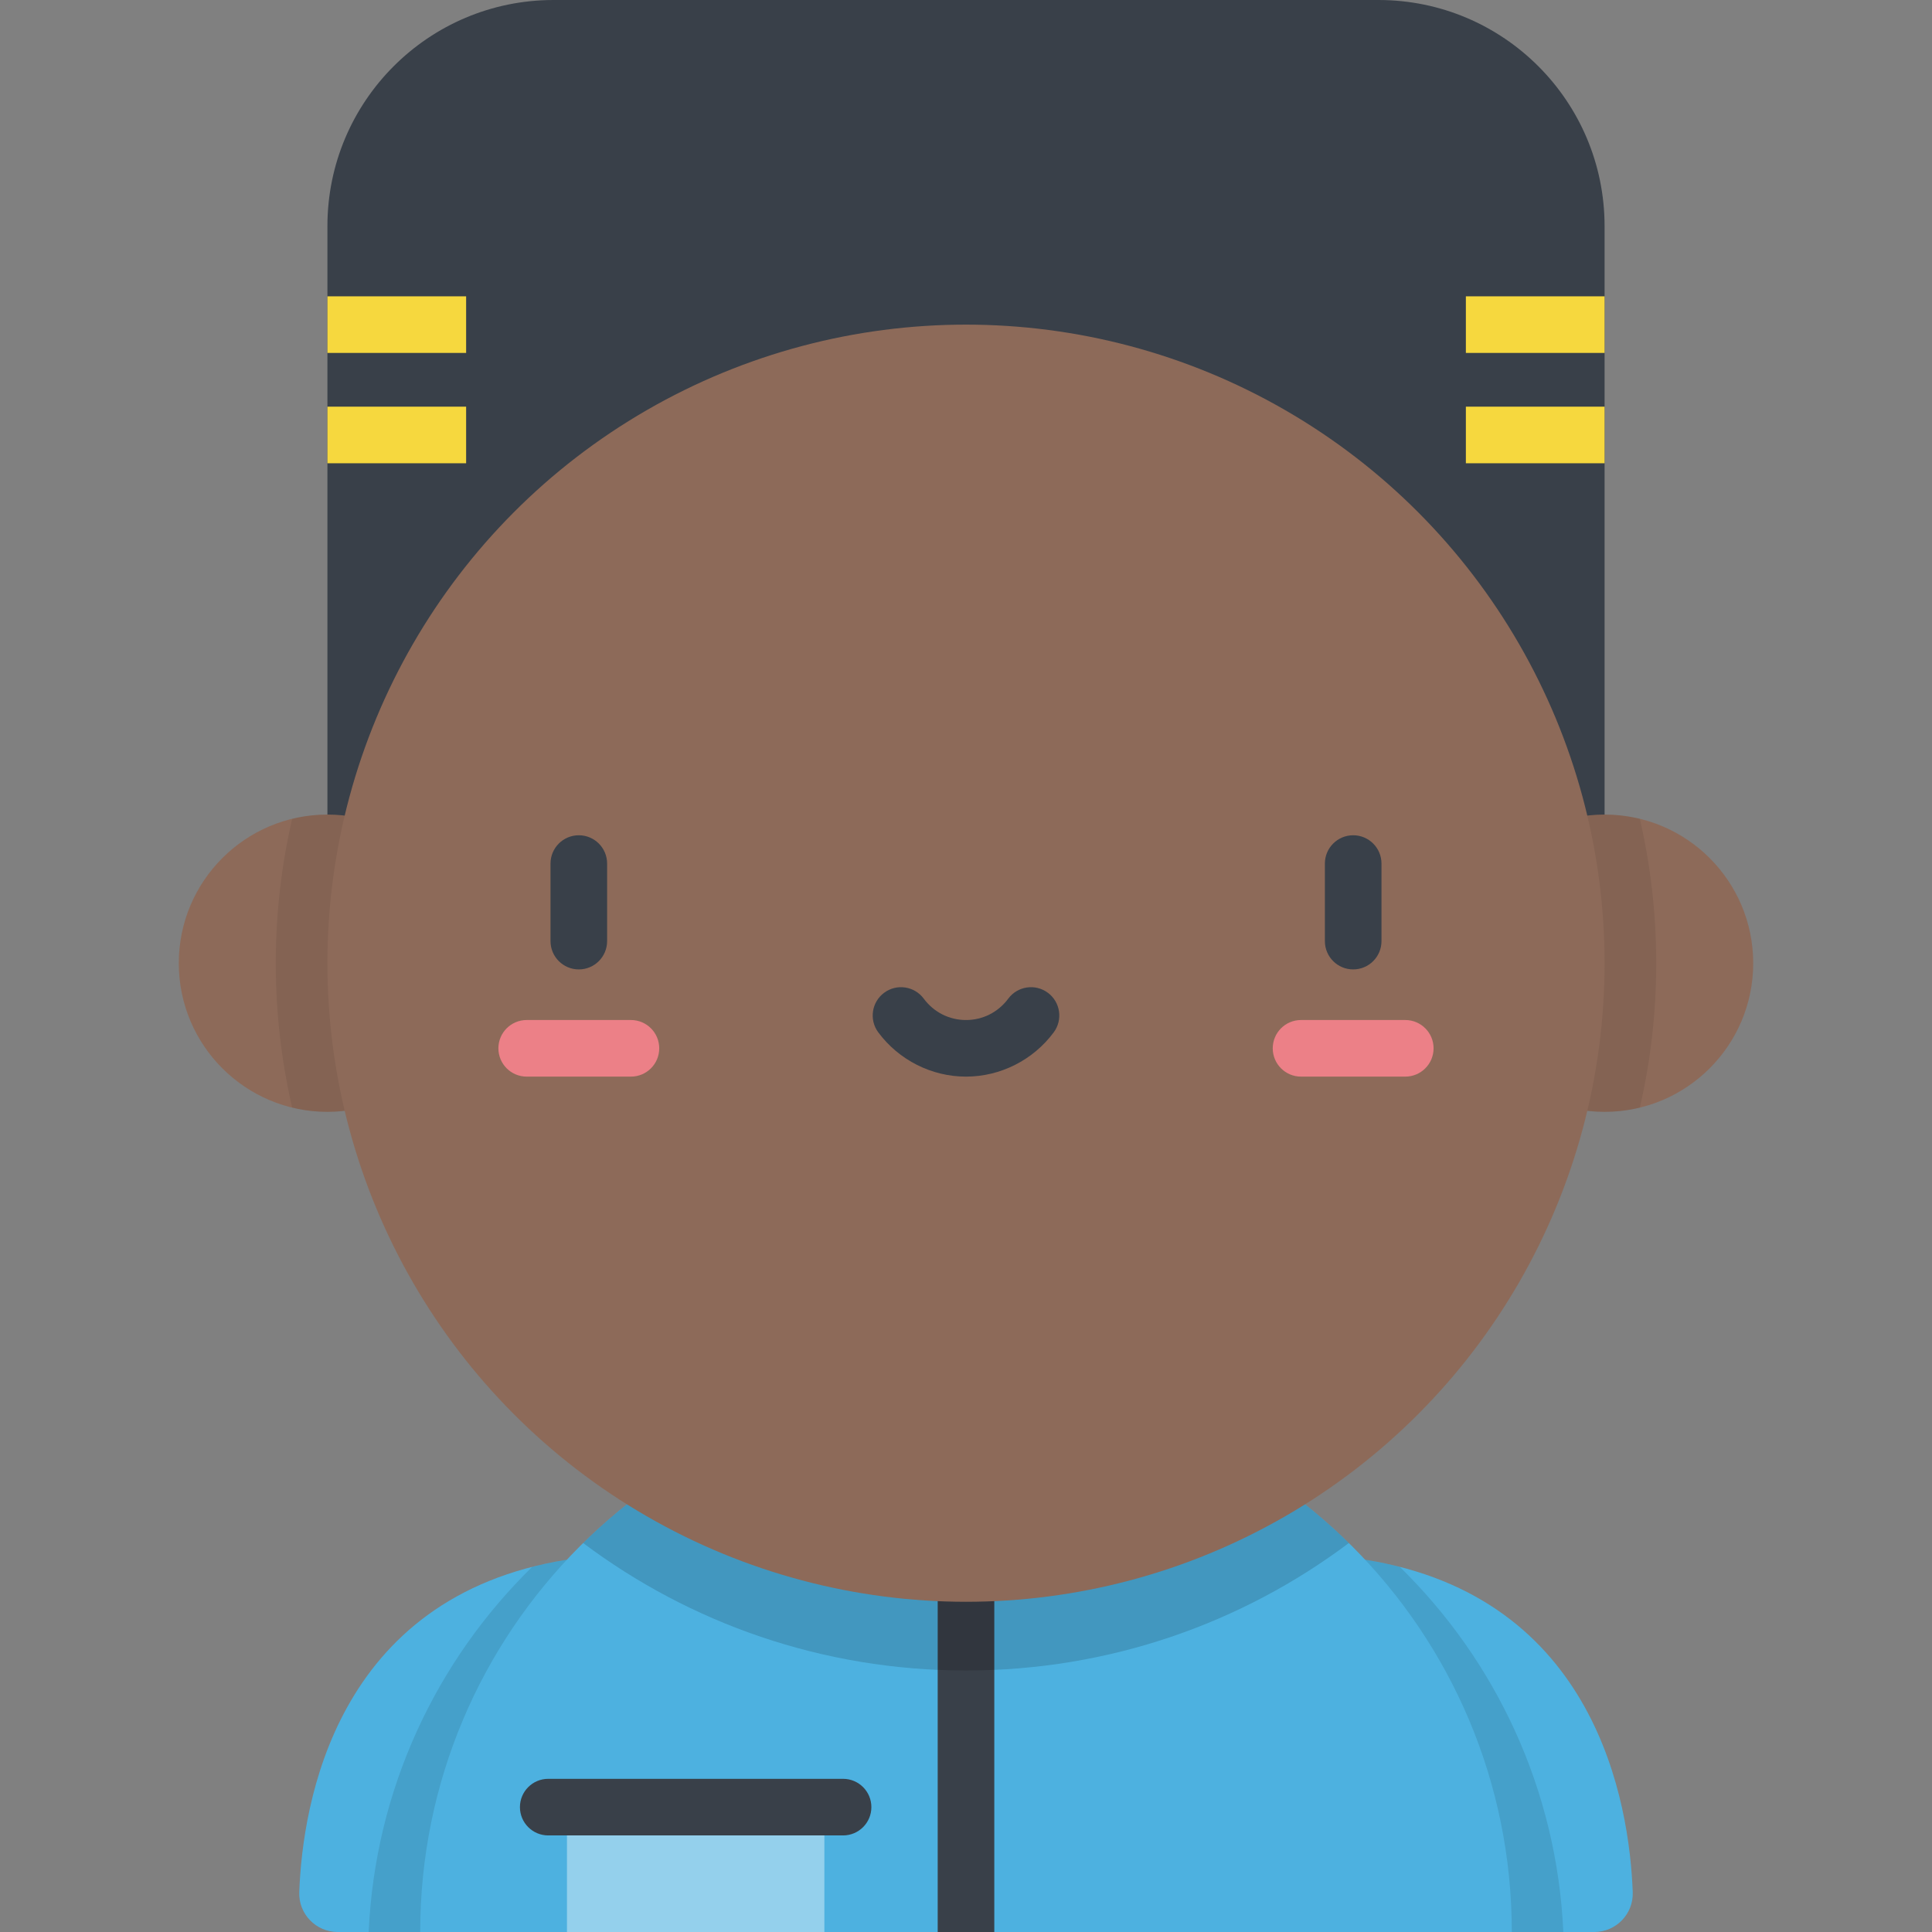 <svg xml:space="preserve" style="enable-background:new 0 0 512 512;" viewBox="0 0 512 512" y="0px" x="0px" xmlns:xlink="http://www.w3.org/1999/xlink" xmlns="http://www.w3.org/2000/svg" id="Layer_1" version="1.1">
<rect x="0" y="0" width="512" height="512" fill="#808080" stroke="none"/>
<path d="M365.294,0H146.706C113.604,0,86.77,26.834,86.77,59.936v195.326h338.46V59.936
	C425.23,26.834,398.396,0,365.294,0z" style="fill:#394049;"></path>
<path d="M150.248,413.332c-61.381,9.814-70.066,64.707-70.942,88.103C79.09,507.211,83.726,512,89.506,512
	h60.742V413.332z" style="fill:#4DB1E0;"></path>
<path d="M141.024,415.251C115.668,440.069,99.407,474.137,97.701,512h52.547
	v-98.668C147.026,413.847,143.963,414.498,141.024,415.251z" style="opacity:0.1;enable-background:new    ;"></path>
<path d="M361.752,413.332c61.381,9.814,70.066,64.707,70.942,88.103c0.216,5.776-4.42,10.565-10.2,10.565
	h-60.742V413.332z" style="fill:#4DB1E0;"></path>
<path d="M370.976,415.251c25.356,24.819,41.617,58.886,43.323,96.749h-52.547
	v-98.668C364.974,413.847,368.037,414.498,370.976,415.251z" style="opacity:0.1;enable-background:new    ;"></path>
<path d="M400.643,512c0-79.884-64.759-144.643-144.643-144.643S111.357,432.116,111.357,512H400.643z" style="fill:#4DB1E0;"></path>
<rect height="99.01" width="15" style="fill:#394049;" y="412.99" x="248.5"></rect>
<circle r="39.39" cy="255.26" cx="86.77" style="fill:#8D6A59;"></circle>
<path d="M86.77,215.872c-3.219,0-6.345,0.395-9.34,1.124
	c-2.842,12.297-4.345,25.106-4.345,38.267s1.503,25.97,4.345,38.267c2.995,0.728,6.12,1.124,9.34,1.124
	c21.755,0,39.39-17.636,39.39-39.391S108.525,215.872,86.77,215.872z" style="opacity:0.07;enable-background:new    ;"></path>
<circle r="39.39" cy="255.26" cx="425.23" style="fill:#8D6A59;"></circle>
<path d="M425.23,215.872c3.219,0,6.345,0.395,9.34,1.124
	c2.842,12.297,4.345,25.106,4.345,38.267s-1.503,25.97-4.345,38.267c-2.995,0.728-6.12,1.124-9.34,1.124
	c-21.755,0-39.391-17.636-39.391-39.391S403.475,215.872,425.23,215.872z" style="opacity:0.07;enable-background:new    ;"></path>
<path d="M256,367.357c-39.529,0-75.348,15.863-101.457,41.563
	c28.27,21.209,63.395,33.776,101.457,33.776s73.187-12.567,101.457-33.776C331.348,383.22,295.529,367.357,256,367.357z" style="opacity:0.15;enable-background:new    ;"></path>
<circle r="169.23" cy="255.26" cx="256" style="fill:#8D6A59;"></circle>
<g>
	<path d="M153.392,256.906c-4.142,0-7.5-3.358-7.5-7.5v-20.552c0-4.143,3.358-7.5,7.5-7.5s7.5,3.357,7.5,7.5
		v20.552C160.892,253.549,157.534,256.906,153.392,256.906z" style="fill:#394049;"></path>
	<path d="M358.607,256.906c-4.143,0-7.5-3.358-7.5-7.5v-20.552c0-4.143,3.357-7.5,7.5-7.5s7.5,3.357,7.5,7.5
		v20.552C366.107,253.549,362.75,256.906,358.607,256.906z" style="fill:#394049;"></path>
</g>
<g>
	<path d="M167.205,285.315h-27.626c-4.142,0-7.5-3.357-7.5-7.5c0-4.142,3.358-7.5,7.5-7.5h27.626
		c4.142,0,7.5,3.358,7.5,7.5C174.705,281.958,171.347,285.315,167.205,285.315z" style="fill:#EC8087;"></path>
	<path d="M372.414,285.315h-27.626c-4.143,0-7.5-3.357-7.5-7.5c0-4.142,3.357-7.5,7.5-7.5h27.626
		c4.142,0,7.5,3.358,7.5,7.5C379.914,281.958,376.557,285.315,372.414,285.315z" style="fill:#EC8087;"></path>
</g>
<path d="M256,285.315c-9.107,0-17.798-4.386-23.248-11.731c-2.468-3.326-1.772-8.024,1.555-10.492
	c3.325-2.468,8.023-1.772,10.492,1.555c2.673,3.602,6.755,5.669,11.201,5.669c4.445,0,8.528-2.066,11.201-5.669
	c2.469-3.328,7.168-4.022,10.492-1.555c3.327,2.469,4.022,7.166,1.555,10.492C273.797,280.93,265.106,285.315,256,285.315z" style="fill:#394049;"></path>
<g>
	<rect height="15" width="36.76" style="fill:#F6D83E;" y="78.53" x="388.47"></rect>
	<rect height="15" width="36.76" style="fill:#F6D83E;" y="107.77" x="388.47"></rect>
	<rect height="15" width="36.759" style="fill:#F6D83E;" y="78.53" x="86.77"></rect>
	<rect height="15" width="36.759" style="fill:#F6D83E;" y="107.77" x="86.77"></rect>
</g>
<rect height="33.09" width="68.22" style="opacity:0.4;fill:#FFFFFF;enable-background:new    ;" y="478.91" x="150.25"></rect>
<path d="M223.424,486.406h-78.136c-4.142,0-7.5-3.358-7.5-7.5c0-4.143,3.358-7.5,7.5-7.5h78.136
	c4.142,0,7.5,3.357,7.5,7.5S227.566,486.406,223.424,486.406z" style="fill:#394049;"></path>
<g>
</g>
<g>
</g>
<g>
</g>
<g>
</g>
<g>
</g>
<g>
</g>
<g>
</g>
<g>
</g>
<g>
</g>
<g>
</g>
<g>
</g>
<g>
</g>
<g>
</g>
<g>
</g>
<g>
</g>
</svg>
